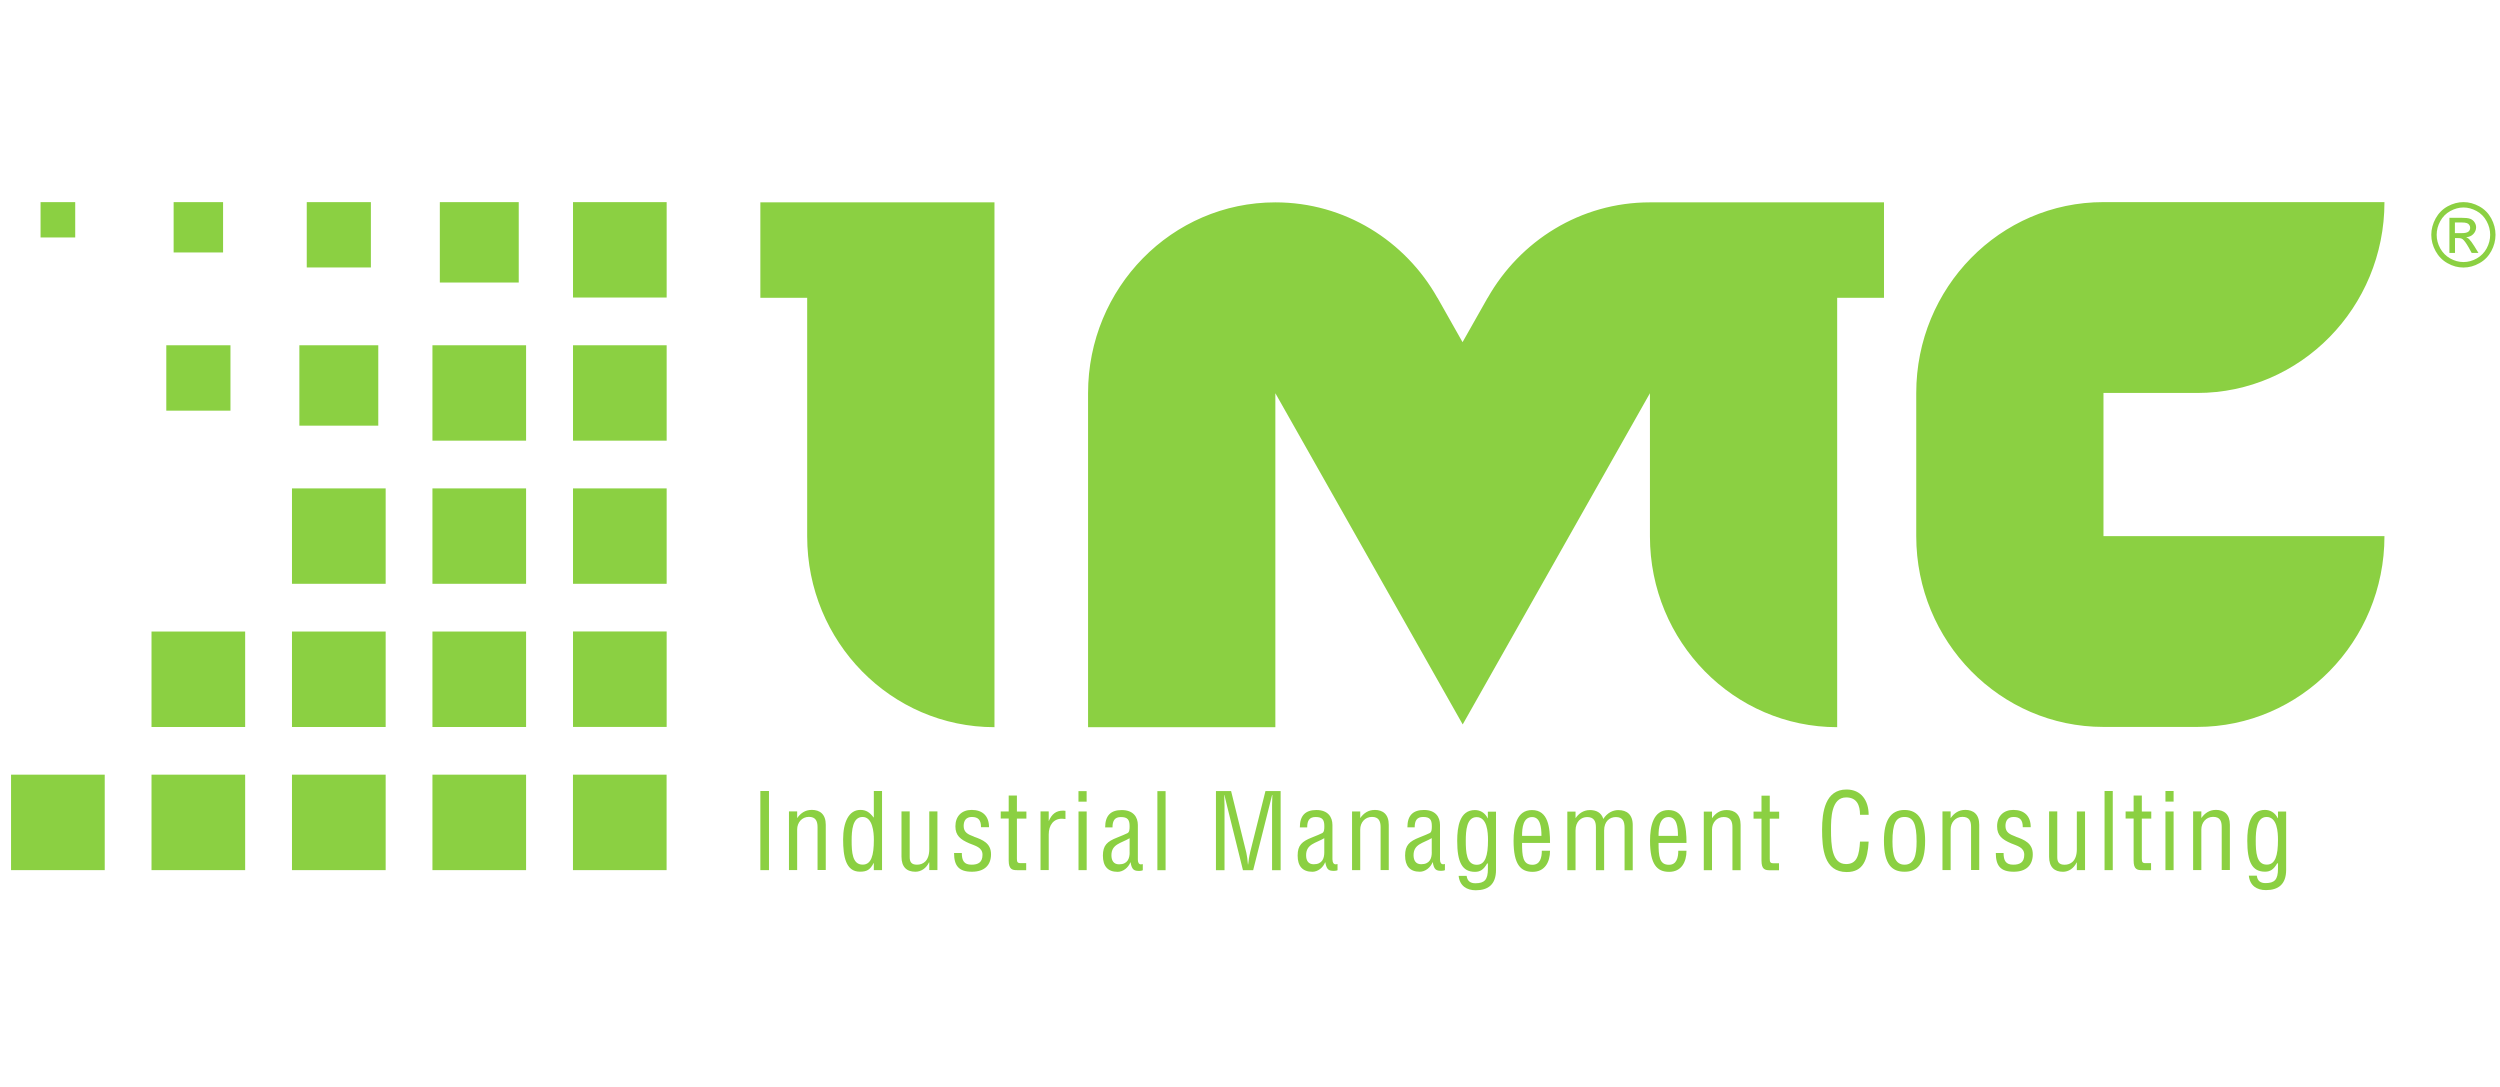 <svg width="161" height="70" viewBox="0 0 161 70" fill="none" xmlns="http://www.w3.org/2000/svg">
<g clip-path="url(#clip0_20007468_242321)">
<path d="M65.489 51.233H64.96V52.26H64.447V52.714H64.96V55.417C64.96 55.99 65.191 56.039 65.508 56.039H66.087V55.587H65.733C65.518 55.587 65.489 55.509 65.489 55.29V52.717H66.1V52.263H65.489V51.236V51.233ZM36.902 19.161H42.933V13.016H36.902V19.161ZM36.902 28.38H42.933V22.234H36.902V28.38ZM36.902 37.598H42.933V31.453H36.902V37.598ZM52.263 52.158C51.867 52.158 51.559 52.364 51.347 52.675H51.337V52.256H50.809V56.032H51.337V53.42C51.337 52.969 51.645 52.606 52.095 52.606C52.521 52.606 52.65 52.874 52.65 53.263V56.029H53.179V53.116C53.179 52.449 52.819 52.155 52.263 52.155V52.158ZM67.545 52.871H67.538V52.256H67.01V56.032H67.538V53.74C67.538 53.133 67.849 52.724 68.391 52.724C68.461 52.724 68.537 52.73 68.616 52.743V52.217C68.56 52.211 68.517 52.204 68.468 52.204C68.005 52.204 67.74 52.426 67.545 52.868V52.871ZM36.902 46.814H42.933V40.668H36.902V46.814ZM59.845 54.685C59.845 55.467 59.425 55.686 59.058 55.686C58.691 55.686 58.585 55.509 58.585 55.192V52.253H58.056V55.169C58.056 55.836 58.393 56.14 58.952 56.14C59.306 56.14 59.646 55.928 59.828 55.538H59.845V56.032H60.37V52.256H59.845V54.685ZM56.274 52.645H56.261C56.009 52.322 55.788 52.158 55.408 52.158C54.657 52.158 54.297 52.959 54.297 54.054C54.297 55.15 54.462 56.137 55.378 56.137C55.821 56.137 56.036 56.022 56.267 55.571H56.274V56.035H56.803V50.942H56.274V52.645ZM55.553 55.682C54.885 55.682 54.846 54.862 54.846 54.139C54.846 53.482 54.902 52.613 55.55 52.613C56.198 52.613 56.277 53.587 56.277 54.084C56.277 55.104 56.105 55.682 55.556 55.682H55.553ZM48.967 19.178H51.982V34.542C51.982 41.331 57.382 46.83 64.044 46.83V13.032H48.967V19.178ZM48.967 56.035H49.522V50.942H48.967V56.035ZM62.728 53.881C62.331 53.734 62.06 53.603 62.06 53.191C62.06 52.855 62.212 52.613 62.589 52.613C63.012 52.613 63.178 52.825 63.178 53.27H63.693C63.693 52.551 63.277 52.158 62.576 52.158C61.934 52.158 61.528 52.564 61.528 53.214C61.528 53.812 61.852 54.064 62.427 54.313C62.807 54.473 63.273 54.564 63.273 55.048C63.273 55.532 62.999 55.686 62.566 55.686C62.086 55.686 61.941 55.424 61.941 54.934H61.442C61.442 55.748 61.739 56.14 62.592 56.14C63.379 56.14 63.822 55.735 63.822 55.015C63.822 54.296 63.273 54.081 62.724 53.884L62.728 53.881ZM9.757 46.817H15.788V40.671H9.757V46.817ZM4.844 13.016H2.612V15.291H4.844V13.016ZM14.842 22.234H10.709V26.445H14.842V22.234ZM0.711 56.035H6.745V49.89H0.711V56.035ZM14.366 13.016H11.182V16.258H14.366V13.016ZM33.407 13.016H28.325V18.194H33.407V13.016ZM24.361 22.234H19.279V27.412H24.361V22.234ZM23.885 13.016H19.755V17.226H23.885V13.016ZM27.849 28.38H33.88V22.234H27.849V28.38ZM18.803 56.035H24.837V49.89H18.803V56.035ZM27.849 46.817H33.88V40.671H27.849V46.817ZM36.899 56.035H42.929V49.89H36.899V56.035ZM27.849 37.598H33.88V31.453H27.849V37.598ZM18.803 46.817H24.837V40.671H18.803V46.817ZM27.849 56.035H33.88V49.89H27.849V56.035ZM18.803 37.598H24.837V31.453H18.803V37.598ZM9.757 56.035H15.788V49.89H9.757V56.035ZM135.533 56.035H136.062V50.942H135.533V56.035ZM133.748 54.688C133.748 55.47 133.331 55.689 132.964 55.689C132.597 55.689 132.488 55.512 132.488 55.195V52.256H131.962V55.172C131.962 55.839 132.303 56.143 132.855 56.143C133.212 56.143 133.549 55.931 133.735 55.542H133.748V56.035H134.277V52.26H133.748V54.688ZM139.455 56.035H139.98V52.26H139.455V56.035ZM137.934 51.233H137.405V52.26H136.889V52.714H137.405V55.417C137.405 55.99 137.633 56.039 137.957 56.039H138.529V55.587H138.178C137.963 55.587 137.934 55.509 137.934 55.29V52.717H138.542V52.263H137.934V51.236V51.233ZM122.652 52.162C121.736 52.162 121.326 52.874 121.326 54.136C121.326 55.686 121.852 56.14 122.652 56.14C123.452 56.14 123.978 55.686 123.978 54.143C123.978 52.877 123.568 52.162 122.652 52.162ZM122.652 55.686C122.04 55.686 121.875 55.084 121.875 54.192C121.875 53.044 122.09 52.613 122.652 52.613C123.214 52.613 123.429 53.044 123.429 54.192C123.429 55.084 123.277 55.686 122.652 55.686ZM118.889 51.354C119.583 51.354 119.785 51.858 119.785 52.472H120.341C120.341 51.557 119.861 50.844 118.916 50.844C117.55 50.844 117.342 52.279 117.342 53.427C117.342 54.633 117.458 56.16 118.929 56.16C119.993 56.16 120.275 55.375 120.341 54.198H119.785C119.732 55.042 119.61 55.646 118.889 55.646C117.97 55.646 117.917 54.447 117.917 53.414C117.917 52.74 117.924 51.354 118.889 51.354ZM69.456 56.035H69.982V52.26H69.456V56.035ZM126.55 52.158C126.153 52.158 125.846 52.364 125.631 52.675H125.621V52.256H125.095V56.032H125.621V53.42C125.621 52.969 125.928 52.606 126.378 52.606C126.828 52.606 126.937 52.874 126.937 53.263V56.029H127.462V53.116C127.462 52.449 127.102 52.155 126.547 52.155L126.55 52.158ZM141.498 25.307C148.157 25.307 153.559 19.802 153.559 13.016H135.464C128.805 13.016 123.406 18.517 123.406 25.307V34.526C123.406 41.315 128.805 46.814 135.464 46.814H141.498C148.157 46.814 153.559 41.312 153.559 34.526H135.464V25.307H141.498ZM139.455 51.622H139.98V50.942H139.455V51.622ZM160.437 14.065C160.251 13.728 159.993 13.467 159.663 13.287C159.332 13.107 158.995 13.016 158.648 13.016C158.301 13.016 157.96 13.107 157.629 13.287C157.302 13.467 157.041 13.732 156.856 14.065C156.671 14.405 156.575 14.758 156.575 15.121C156.575 15.484 156.667 15.834 156.852 16.17C157.034 16.504 157.289 16.765 157.616 16.948C157.947 17.138 158.287 17.229 158.648 17.229C159.008 17.229 159.349 17.134 159.676 16.948C160.007 16.765 160.258 16.504 160.44 16.17C160.618 15.837 160.711 15.484 160.711 15.121C160.711 14.758 160.618 14.402 160.437 14.065ZM160.142 15.994C159.99 16.271 159.779 16.487 159.504 16.644C159.23 16.798 158.942 16.876 158.648 16.876C158.354 16.876 158.066 16.798 157.791 16.644C157.517 16.487 157.305 16.271 157.15 15.994C156.998 15.716 156.922 15.428 156.922 15.121C156.922 14.814 157.001 14.523 157.153 14.242C157.309 13.96 157.52 13.745 157.801 13.591C158.072 13.441 158.357 13.362 158.648 13.362C158.939 13.362 159.216 13.441 159.494 13.591C159.769 13.741 159.984 13.96 160.136 14.242C160.291 14.526 160.367 14.817 160.367 15.121C160.367 15.425 160.291 15.716 160.142 15.994ZM159.008 15.395C158.959 15.35 158.896 15.307 158.82 15.278C159.015 15.261 159.167 15.193 159.283 15.072C159.398 14.948 159.461 14.804 159.461 14.637C159.461 14.523 159.425 14.412 159.355 14.307C159.286 14.202 159.19 14.13 159.074 14.088C158.959 14.045 158.767 14.026 158.509 14.026H157.742V16.291H158.102V15.333H158.314C158.439 15.333 158.539 15.356 158.602 15.412C158.694 15.484 158.823 15.657 158.982 15.935L159.177 16.291H159.613L159.342 15.847C159.21 15.637 159.101 15.49 159.011 15.399L159.008 15.395ZM158.535 15.013H158.096V14.326H158.509C158.681 14.326 158.803 14.343 158.869 14.369C158.935 14.392 158.988 14.434 159.021 14.487C159.061 14.539 159.078 14.601 159.078 14.666C159.078 14.771 159.041 14.856 158.965 14.918C158.886 14.983 158.747 15.013 158.539 15.013H158.535ZM142.691 52.158C142.295 52.158 141.99 52.364 141.772 52.675H141.766V52.256H141.237V56.032H141.766V53.42C141.766 52.969 142.073 52.606 142.523 52.606C142.972 52.606 143.078 52.874 143.078 53.263V56.029H143.604V53.116C143.604 52.449 143.247 52.155 142.688 52.155L142.691 52.158ZM146.702 52.688H146.685C146.507 52.328 146.199 52.158 145.862 52.158C144.877 52.158 144.725 53.254 144.725 54.139C144.725 55.506 145.032 56.137 145.869 56.137C146.206 56.137 146.431 55.986 146.652 55.597H146.702V55.944C146.702 56.643 146.487 56.872 145.899 56.872C145.584 56.872 145.379 56.738 145.34 56.395H144.824C144.893 57.039 145.34 57.323 145.928 57.323C146.725 57.323 147.228 56.947 147.228 56.019V52.263H146.702V52.688ZM145.978 55.682C145.313 55.682 145.27 54.862 145.27 54.139C145.27 53.482 145.33 52.613 145.971 52.613C146.649 52.613 146.702 53.587 146.702 54.084C146.702 55.104 146.53 55.682 145.978 55.682ZM129.82 53.881C129.423 53.734 129.152 53.603 129.152 53.191C129.152 52.855 129.304 52.613 129.678 52.613C130.101 52.613 130.266 52.825 130.266 53.27H130.779C130.779 52.551 130.362 52.158 129.661 52.158C129.023 52.158 128.613 52.564 128.613 53.214C128.613 53.812 128.94 54.064 129.519 54.313C129.899 54.473 130.362 54.564 130.362 55.048C130.362 55.532 130.084 55.686 129.655 55.686C129.175 55.686 129.03 55.424 129.03 54.934H128.53C128.53 55.748 128.828 56.14 129.684 56.14C130.468 56.14 130.911 55.735 130.911 55.015C130.911 54.296 130.362 54.081 129.817 53.884L129.82 53.881ZM92.736 55.352V53.123C92.736 52.613 92.448 52.162 91.704 52.162C91.01 52.162 90.636 52.502 90.636 53.28H91.106C91.106 52.842 91.251 52.613 91.648 52.613C92.072 52.613 92.21 52.77 92.21 53.201C92.21 53.391 92.204 53.584 92.075 53.649C92.019 53.678 91.655 53.839 91.41 53.93C90.766 54.185 90.488 54.427 90.488 55.097C90.488 55.767 90.792 56.14 91.437 56.14C91.79 56.14 92.131 55.862 92.257 55.529H92.27C92.353 56.039 92.518 56.081 92.839 56.081C92.928 56.081 93.02 56.058 93.053 56.039V55.643C93.024 55.65 92.971 55.659 92.938 55.659C92.799 55.659 92.736 55.532 92.736 55.355V55.352ZM92.207 54.891C92.207 55.28 92.078 55.656 91.526 55.656C91.172 55.656 91.033 55.408 91.033 55.074C91.033 54.349 91.658 54.303 92.204 53.976V54.888L92.207 54.891ZM88.52 52.162C88.124 52.162 87.82 52.368 87.605 52.678H87.598V52.26H87.072V56.035H87.598V53.423C87.598 52.972 87.902 52.609 88.355 52.609C88.785 52.609 88.911 52.877 88.911 53.267V56.032H89.436V53.119C89.436 52.453 89.076 52.158 88.52 52.158V52.162ZM80.506 54.914C80.43 55.205 80.417 55.417 80.38 55.672H80.367C80.341 55.346 80.311 55.133 80.265 54.921L79.283 50.946H78.307V56.039H78.859V51.858C78.859 51.639 78.84 51.469 78.84 51.197H78.853C78.916 51.475 78.959 51.645 79.002 51.822L80.046 56.039H80.704L81.752 51.88C81.802 51.678 81.848 51.498 81.921 51.2H81.941C81.941 51.393 81.921 51.626 81.921 51.848V56.039H82.473V50.946H81.495L80.503 54.914H80.506ZM85.809 55.355V53.126C85.809 52.616 85.518 52.165 84.778 52.165C84.083 52.165 83.71 52.505 83.71 53.283H84.183C84.183 52.845 84.328 52.616 84.722 52.616C85.145 52.616 85.287 52.773 85.287 53.204C85.287 53.394 85.28 53.587 85.148 53.652C85.095 53.682 84.735 53.842 84.49 53.933C83.845 54.188 83.568 54.43 83.568 55.1C83.568 55.771 83.875 56.143 84.52 56.143C84.874 56.143 85.214 55.865 85.337 55.532H85.35C85.436 56.042 85.604 56.084 85.922 56.084C86.014 56.084 86.104 56.062 86.137 56.042V55.646C86.11 55.653 86.054 55.663 86.018 55.663C85.879 55.663 85.813 55.535 85.813 55.359L85.809 55.355ZM85.284 54.895C85.284 55.283 85.151 55.659 84.603 55.659C84.249 55.659 84.113 55.411 84.113 55.078C84.113 54.352 84.735 54.306 85.284 53.979V54.891V54.895ZM69.453 51.629H69.979V50.949H69.453V51.629ZM74.535 56.042H75.064V50.949H74.535V56.042ZM73.278 55.359V53.129C73.278 52.619 72.984 52.168 72.24 52.168C71.546 52.168 71.172 52.508 71.172 53.286H71.645C71.645 52.848 71.79 52.619 72.184 52.619C72.607 52.619 72.746 52.776 72.746 53.208C72.746 53.397 72.739 53.59 72.607 53.656C72.554 53.685 72.191 53.845 71.949 53.937C71.301 54.192 71.027 54.434 71.027 55.104C71.027 55.774 71.334 56.147 71.976 56.147C72.329 56.147 72.67 55.869 72.796 55.535H72.809C72.895 56.045 73.06 56.088 73.381 56.088C73.47 56.088 73.559 56.065 73.596 56.045V55.65C73.569 55.656 73.513 55.666 73.477 55.666C73.338 55.666 73.278 55.538 73.278 55.362V55.359ZM72.749 54.898C72.749 55.287 72.617 55.663 72.068 55.663C71.714 55.663 71.576 55.414 71.576 55.081C71.576 54.355 72.197 54.309 72.746 53.982V54.895L72.749 54.898ZM107.449 52.168C106.471 52.168 106.262 53.198 106.262 54.149C106.262 55.669 106.712 56.147 107.492 56.147C108.273 56.147 108.61 55.529 108.61 54.787H108.081C108.081 55.218 107.985 55.692 107.479 55.692C106.861 55.692 106.811 55.146 106.811 54.283H108.61C108.61 53.286 108.497 52.168 107.449 52.168ZM106.811 53.829C106.811 53.329 106.871 52.619 107.453 52.619C107.985 52.619 108.061 53.257 108.061 53.829H106.811ZM113.969 51.24H113.44V52.266H112.928V52.721H113.44V55.424C113.44 55.996 113.668 56.045 113.992 56.045H114.568V55.594H114.217C113.999 55.594 113.973 55.516 113.973 55.297V52.724H114.578V52.27H113.973V51.243L113.969 51.24ZM111.175 52.168C110.779 52.168 110.471 52.374 110.26 52.685H110.253V52.266H109.724V56.042H110.253V53.43C110.253 52.979 110.557 52.616 111.01 52.616C111.44 52.616 111.569 52.884 111.569 53.273V56.039H112.095V53.126C112.095 52.459 111.734 52.165 111.179 52.165L111.175 52.168ZM118.314 46.84V19.178H121.329V13.032H106.249C101.789 13.032 97.884 15.51 95.804 19.188H95.798L94.188 22.035L92.577 19.184H92.571C90.501 15.51 86.603 13.032 82.133 13.032C75.47 13.032 70.071 18.534 70.071 25.32V46.83H82.133V25.323L94.198 46.653L106.256 25.323V34.542C106.256 41.331 111.658 46.83 118.32 46.83L118.314 46.84ZM104.226 52.168C103.865 52.168 103.498 52.351 103.254 52.74C103.121 52.315 102.781 52.168 102.387 52.168C101.944 52.168 101.643 52.43 101.471 52.685H101.465V52.266H100.936V56.042H101.465V53.482C101.465 52.894 101.838 52.619 102.209 52.619C102.645 52.619 102.777 52.881 102.777 53.276V56.042H103.306V53.482C103.306 52.894 103.663 52.619 104.06 52.619C104.513 52.619 104.622 52.9 104.622 53.329V56.045H105.148V53.133C105.148 52.449 104.758 52.171 104.232 52.171L104.226 52.168ZM95.824 52.698H95.808C95.629 52.338 95.325 52.168 94.984 52.168C93.996 52.168 93.844 53.263 93.844 54.149C93.844 55.516 94.154 56.147 94.991 56.147C95.328 56.147 95.553 55.996 95.771 55.607H95.821V55.954C95.821 56.653 95.606 56.882 95.014 56.882C94.7 56.882 94.495 56.748 94.452 56.405H93.936C94.006 57.049 94.452 57.333 95.041 57.333C95.837 57.333 96.343 56.957 96.343 56.029V52.273H95.818V52.698H95.824ZM95.1 55.692C94.439 55.692 94.396 54.872 94.396 54.149C94.396 53.492 94.452 52.623 95.097 52.623C95.771 52.623 95.828 53.597 95.828 54.094C95.828 55.114 95.652 55.692 95.103 55.692H95.1ZM98.658 52.168C97.679 52.168 97.474 53.198 97.474 54.149C97.474 55.669 97.924 56.147 98.701 56.147C99.478 56.147 99.822 55.529 99.822 54.787H99.293C99.293 55.218 99.193 55.692 98.688 55.692C98.069 55.692 98.02 55.146 98.02 54.283H99.822C99.822 53.286 99.706 52.168 98.661 52.168H98.658ZM98.02 53.829C98.02 53.329 98.082 52.619 98.668 52.619C99.193 52.619 99.269 53.257 99.269 53.829H98.02Z" fill="#8BD042"/>
</g>
<defs>
<clipPath id="clip0_20007468_242321">
<rect width="160" height="44.308" fill="white" transform="translate(0.711 13.016)"/>
</clipPath>
</defs>
</svg>
